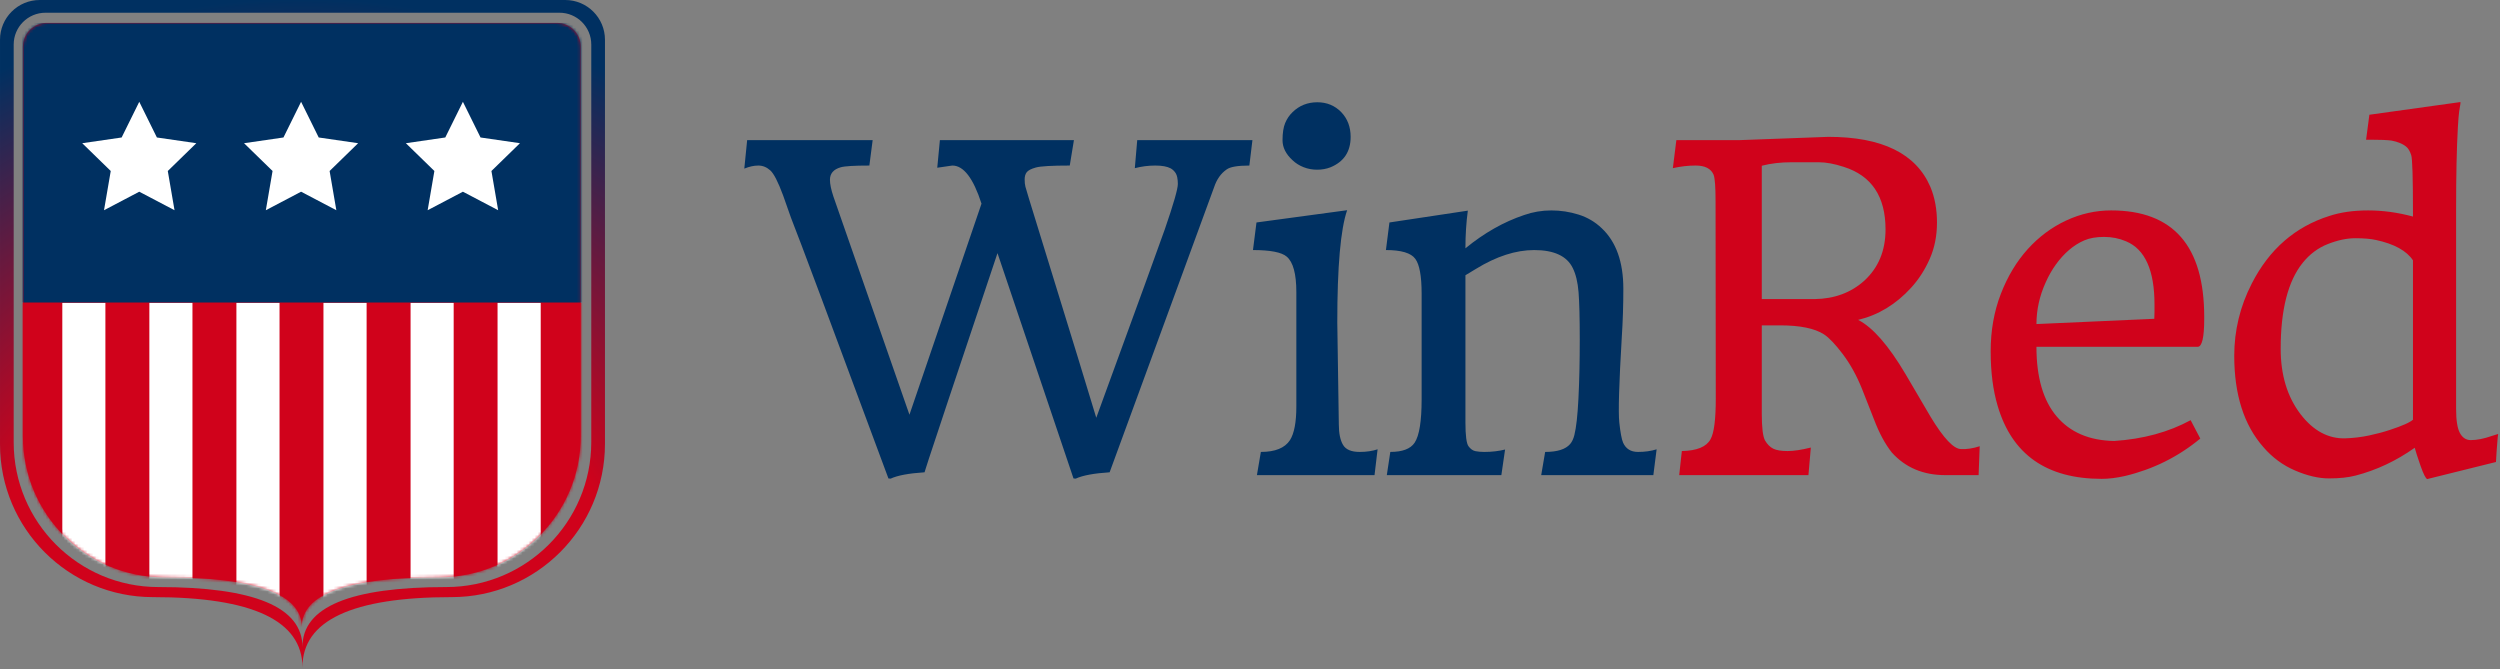 <svg height="223" viewBox="0 0 833 223" width="833" xmlns="http://www.w3.org/2000/svg" xmlns:xlink="http://www.w3.org/1999/xlink"><rect x="0" y="0" width="833" height="223" fill="#808080" stroke="none"/><defs><radialGradient id="a" cx="50%" cy="100%" gradientTransform="matrix(0 -.907 1 0 -.5 1.453)" r="110.31%"><stop offset="0" stop-color="#d0021b"/><stop offset=".507" stop-color="#d0021b"/><stop offset="1" stop-color="#003061"/></radialGradient><path id="b" d="m7.949-0 169.976-0c4.39 0 7.949 3.559 7.949 7.949v0l-0 129.701c-0 26-21.077 47.078-47.078 47.078-30.645 0-45.932 5.522-45.859 16.567-.072-11.045-15.394-16.567-45.964-16.567-25.943 0-46.973-21.031-46.973-46.973l0-129.805c-0-4.39 3.559-7.949 7.949-7.949h0z"/><mask id="c" fill="#fff"><use fill="#fff" fill-rule="evenodd" xlink:href="#b"/></mask></defs><g fill="none" fill-rule="evenodd"><g><path d="m13.249 0 175.078-0c7.317 0 13.249 5.932 13.249 13.249l-0 134.658c-0 28.197-22.858 51.054-51.054 51.054-33.234 0-49.812 7.799-49.733 23.398-.079-15.598-16.694-23.398-49.847-23.398-28.134 0-50.941-22.807-50.941-50.941l-0-134.771c0-7.317 5.932-13.249 13.249-13.249zm1.912 4.241c-5.854 0-10.599 4.745-10.599 10.599l-0 132.553c0 26.629 21.587 48.216 48.216 48.216 31.931 0 47.934 6.655 48.01 19.965-.076-13.31 15.891-19.965 47.901-19.965 26.689 0 48.325-21.636 48.325-48.325l0-132.444c0-5.854-4.745-10.599-10.599-10.599z" fill="url(#a)" fill-rule="nonzero"/><g transform="translate(7.639 7.631)"><use fill="#d0021b" fill-rule="nonzero" xlink:href="#b"/><g mask="url(#c)"><g fill-rule="nonzero" transform="translate(-2.44)"><path d="m0 0h190.498v93.177h-190.498z" fill="#003061"/><g fill="#fff" transform="translate(21.218 26.285)"><path d="m19.986 29.96-11.747 6.172 2.244-13.073-9.504-9.258 13.134-1.907 5.874-11.894 5.874 11.894 13.134 1.907-9.504 9.258 2.244 13.073z"/><path d="m73.904 29.96-11.747 6.172 2.244-13.073-9.504-9.258 13.134-1.907 5.874-11.894 5.874 11.894 13.134 1.907-9.504 9.258 2.244 13.073z"/><path d="m127.823 29.96-11.747 6.172 2.244-13.073-9.504-9.258 13.134-1.907 5.874-11.894 5.874 11.894 13.134 1.907-9.504 9.258 2.244 13.073z"/></g><g fill="none" transform="translate(1.061 93.302)"><path d="m130.519 0h14.382v123.672h-14.382z" fill="#fff"/><path d="m145.021 0h14.382v123.672h-14.382z" fill="#d0021b"/><path d="m159.523 0h14.382v123.672h-14.382z" fill="#fff"/><path d="m174.025 0h14.382v123.672h-14.382z" fill="#d0021b"/><path d="m0 0h14.382v123.672h-14.382z" fill="#d0021b"/><path d="m14.502 0h14.382v123.672h-14.382z" fill="#fff"/><path d="m29.004 0h14.382v123.672h-14.382z" fill="#d0021b"/><path d="m43.506 0h14.382v123.672h-14.382z" fill="#fff"/><path d="m58.008 0h14.382v123.672h-14.382z" fill="#d0021b"/><path d="m72.51 0h14.382v123.672h-14.382z" fill="#fff"/><path d="m87.012 0h14.382v123.672h-14.382z" fill="#d0021b"/><path d="m101.515 0h14.382v123.672h-14.382z" fill="#fff"/><path d="m116.017 0h14.382v123.672h-14.382z" fill="#d0021b"/></g></g></g></g></g><g fill-rule="nonzero" transform="translate(248 34)"><path d="m69.329 21.157-5.035.73.876-9.192h44.662l-1.387 8.463c-5.984 0-9.755.219-11.311.657-1.557.438-2.566.961-3.029 1.569-.462.608-.693 1.398-.693 2.371s.085 1.787.255 2.444c.17.657.547 1.933 1.131 3.83 14.06 45.573 21.553 69.964 22.477 73.174 13.914-38.083 21.528-59.021 22.842-62.814 2.919-8.463 4.366-13.509 4.342-15.138-.024-1.629-.255-2.797-.693-3.502-.438-.705-.997-1.252-1.678-1.641-1.168-.632-2.895-.948-5.181-.948s-4.549.292-6.787.875l.803-9.338h38.386l-1.022 8.463c-3.892 0-6.422.438-7.59 1.313-1.897 1.313-3.284 3.283-4.16 5.909l-34.81 94.987c-5.254.34-9.025 1.046-11.311 2.116l-.73-.073-25.323-75.071c-14.547 43.433-22.161 66.243-22.842 68.432l-1.168 3.648c-.146.389-.243.705-.292.948-5.254.34-9.025 1.046-11.311 2.116l-.73-.073c-18.926-51.069-29.75-80.032-32.475-86.889l-2.627-7.441c-1.654-4.475-3.077-7.247-4.269-8.317-1.192-1.07-2.518-1.605-3.977-1.605-1.46 0-3.016.34-4.671 1.021l.949-9.484h41.816l-1.095 8.463c-5.06 0-8.246.195-9.56.584-2.384.681-3.576 2.067-3.576 4.158 0 1.41.389 3.283 1.168 5.618l25.323 72.663 24.01-70.329c-2.725-8.463-5.96-12.694-9.706-12.694zm125.994.584c-1.362.535-2.846.803-4.452.803-1.606 0-3.114-.28-4.525-.839-1.411-.559-2.627-1.325-3.649-2.298-2.238-2.043-3.357-4.268-3.357-6.675s.292-4.316.876-5.727c.584-1.41 1.411-2.626 2.481-3.648 2.238-2.189 4.987-3.283 8.246-3.283 3.162 0 5.814 1.094 7.955 3.283 2.092 2.189 3.138 4.937 3.138 8.244 0 4.912-2.238 8.293-6.714 10.141zm5.546 14.299c-2.189 6.323-3.284 18.774-3.284 37.353l.511 33.997c0 2.967.462 5.241 1.387 6.821s2.773 2.371 5.546 2.371c2.238 0 4.233-.292 5.984-.875l-1.022 8.609h-39.189l1.314-7.733c4.768 0 8.003-1.313 9.706-3.94 1.411-2.237 2.116-5.958 2.116-11.162v-38.155c0-6.08-1.07-10.019-3.211-11.819-1.703-1.459-5.449-2.189-11.239-2.189l1.168-9.192zm14.382 80.542c4.038 0 6.738-1.021 8.1-3.064 1.557-2.335 2.335-7.15 2.335-14.445v-35.237c0-5.836-.705-9.703-2.116-11.6-1.411-1.945-4.671-2.918-9.779-2.918l1.168-9.192 26.126-3.94c-.535 3.94-.803 8.122-.803 12.548 6.227-5.107 12.747-8.803 19.558-11.089 2.919-1.021 5.935-1.532 9.049-1.532 3.114 0 6.142.462 9.086 1.386s5.51 2.432 7.699 4.523c4.817 4.523 7.225 11.259 7.225 20.209 0 5.447-.17 10.773-.511 15.977-.924 15.612-1.204 25.121-.839 28.525s.791 5.666 1.277 6.785c.924 2.043 2.579 3.064 4.962 3.064 2.287 0 4.354-.292 6.203-.875l-1.095 8.609h-37.364l1.314-7.733c4.038 0 6.811-.875 8.319-2.626.632-.73 1.107-1.739 1.423-3.028.316-1.289.584-2.93.803-4.924.219-1.994.401-4.402.547-7.223.292-5.739.438-12.244.438-19.515 0-7.271-.134-12.573-.401-15.904-.268-3.332-.912-6.019-1.934-8.062-1.946-3.988-6.227-5.982-12.844-5.982-6.13 0-12.601 2.091-19.412 6.274l-3.503 2.116v49.026c0 4.377.341 7.028 1.022 7.952.681.924 1.46 1.471 2.335 1.641s1.849.255 2.919.255c2.481 0 4.792-.267 6.933-.803l-1.241 8.536h-38.167z" fill="#003061"/><path d="m340.121 112.788c.778 1.313 1.703 2.225 2.773 2.736 1.07.511 2.639.766 4.707.766s4.658-.389 7.772-1.167l-.803 9.192h-43.057l.876-8.025c5.011-.097 8.198-1.41 9.56-3.94 1.168-2.043 1.751-6.566 1.751-13.57l-.073-65.732c0-4.766-.219-7.709-.657-8.828-.876-2.043-2.87-3.064-5.984-3.064-2.481 0-5.011.292-7.59.875l1.168-9.338h21.017l29.629-1.094c17.904 0 29.24 5.569 34.007 16.707 1.46 3.502 2.189 7.454 2.189 11.855 0 4.402-.803 8.426-2.408 12.074s-3.673 6.858-6.203 9.63c-5.06 5.545-10.947 9.119-17.661 10.724 4.865 2.48 10.12 8.487 15.763 18.02l8.392 14.299c4.33 7.15 7.711 10.724 10.144 10.724 1.897.097 3.965-.219 6.203-.948l-.365 9.63h-11.093c-7.346 0-13.282-2.505-17.806-7.514-2.238-2.821-4.208-6.469-5.911-10.943l-4.014-10.214c-1.8-4.475-3.941-8.353-6.422-11.636-2.481-3.283-4.573-5.484-6.276-6.602-3.114-1.994-7.979-2.991-14.595-2.991h-6.13v29.474c0 4.621.365 7.587 1.095 8.901zm26.199-91.194c-3.114-1.021-5.887-1.532-8.319-1.532h-9.049c-3.649 0-6.957.389-9.925 1.167v44.43h17.588c6.617-.097 12.139-2.14 16.566-6.128 4.719-4.329 7.079-10.019 7.079-17.071 0-10.992-4.646-17.947-13.939-20.865zm90.133 91.34c9.633-.632 18.123-2.942 25.469-6.931l3.211 6.128c-7.346 6.08-15.714 10.238-25.104 12.475-2.822.632-5.4.948-7.736.948-18.342 0-29.896-8.098-34.664-24.294-1.557-5.204-2.335-11.272-2.335-18.202 0-6.931 1.131-13.314 3.393-19.151 2.262-5.836 5.254-10.809 8.976-14.919 3.722-4.11 7.991-7.283 12.808-9.521s9.803-3.356 14.96-3.356c20.677 0 31.015 11.819 31.015 35.456v.73c0 6.177-.73 9.265-2.189 9.265h-53.711c0 10.165 2.25 17.898 6.75 23.2 4.5 5.301 10.886 8.025 19.157 8.171zm13.355-40.709c.049-1.021.073-1.8.073-2.335v-2.408c0-11.43-3.162-18.458-9.487-21.084-2.287-.973-4.731-1.459-7.334-1.459s-4.804.389-6.604 1.167c-1.8.778-3.491 1.848-5.072 3.21-1.581 1.362-3.029 2.955-4.342 4.779-1.314 1.824-2.457 3.83-3.43 6.019-2.043 4.523-3.065 9.144-3.065 13.861zm58.388-34.289c3.698-1.216 7.991-1.824 12.881-1.824s9.864.681 14.924 2.043v-1.459c0-11.478-.195-17.813-.584-19.005s-.864-2.055-1.423-2.59-1.289-.997-2.189-1.386-1.885-.681-2.956-.875c-1.362-.195-3.722-.292-7.079-.292h-1.387l1.095-8.317 30.359-4.231c0 .438-.036.803-.109 1.094s-.182.961-.328 2.006c-.146 1.046-.292 2.833-.438 5.362-.389 6.761-.584 15.855-.584 27.285v66.535c0 3.794.426 6.469 1.277 8.025.851 1.556 2.056 2.335 3.612 2.335 2.043 0 4.379-.462 7.006-1.386l2.116-.657c-.097.584-.182 1.398-.255 2.444-.073 1.046-.158 2.128-.255 3.246-.097 1.119-.17 2.335-.219 3.648l-22.915 5.69c-.535-.243-1.277-1.727-2.226-4.45s-1.593-4.718-1.934-5.982c-6.179 4.377-12.747 7.466-19.704 9.265-2.433.632-5.376.948-8.83.948-3.454 0-7.225-.875-11.311-2.626-4.087-1.751-7.614-4.353-10.582-7.806-6.471-7.344-9.706-17.485-9.706-30.422 0-8.463 1.946-16.488 5.838-24.075 5.838-11.43 14.474-18.944 25.907-22.543zm5.254 74.122c2.725-.097 5.352-.413 7.882-.948s4.816-1.143 6.86-1.824c4.33-1.41 6.981-2.602 7.955-3.575l-.146.073v-53.038c-2.141-3.21-6.252-5.472-12.333-6.785-1.751-.389-4.038-.584-6.86-.584-2.822 0-5.875.644-9.159 1.933-3.284 1.289-6.094 3.392-8.429 6.311-4.865 6.08-7.298 15.612-7.298 28.598 0 8.755 2.214 16.026 6.641 21.814 4.233 5.496 9.195 8.171 14.887 8.025z" fill="#d0021b"/></g></g></svg>